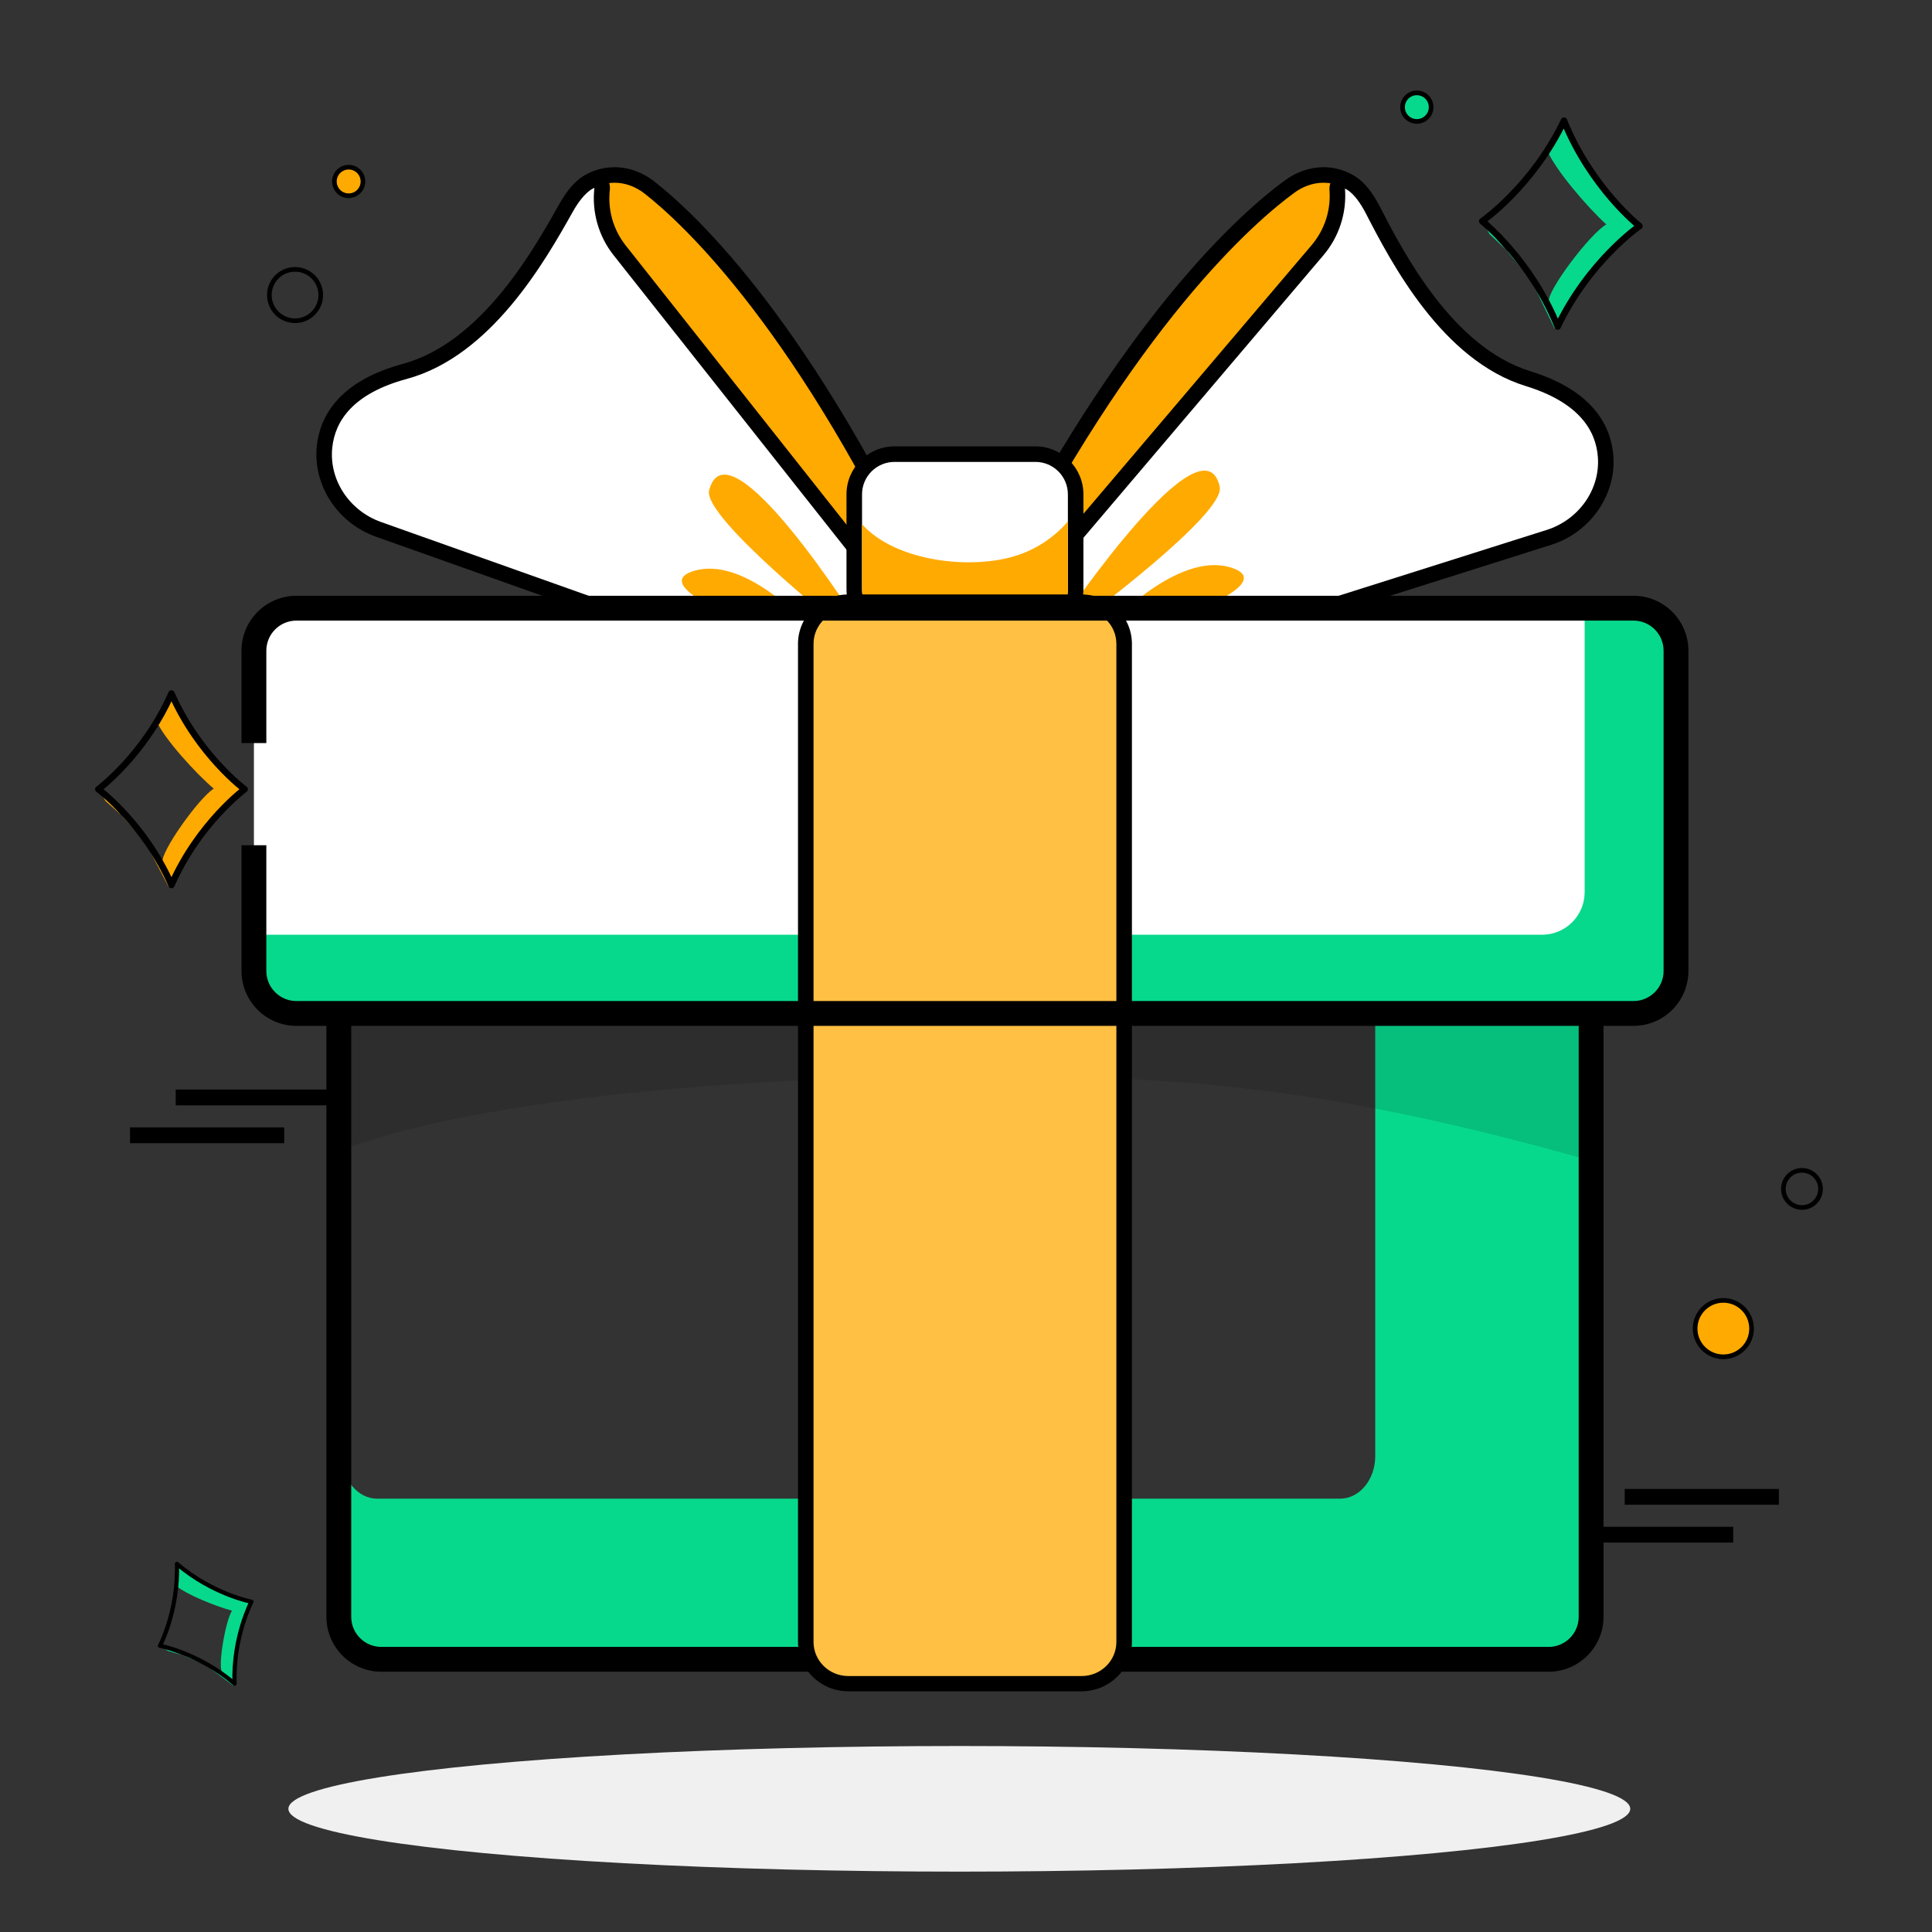 <?xml version="1.0" encoding="UTF-8"?> <svg xmlns="http://www.w3.org/2000/svg" width="208" height="208" viewBox="0 0 208 208" fill="none"><rect x="0" y="0" width="208" height="208" fill="#333333" stroke="none"/><ellipse cx="103.281" cy="194.738" rx="72.232" ry="6.762" fill="#F0F0F0"></ellipse><path fill-rule="evenodd" clip-rule="evenodd" d="M36.821 156.781C36.821 159.298 38.516 161.346 40.6 161.346H144.278C146.362 161.346 148.057 159.298 148.057 156.781V87.953H166.72C169.245 87.953 171.3 90.008 171.3 92.533V173.12C171.3 175.646 169.245 177.7 166.72 177.7H41.056C38.531 177.7 36.476 175.646 36.476 173.12V92.533C36.476 91.915 36.599 91.326 36.821 90.789V156.781Z" fill="#07D98C"></path><path d="M166.719 89.733C168.787 89.733 170.463 91.409 170.463 93.476V174.064C170.463 176.131 168.787 177.807 166.719 177.807H41.056C38.989 177.807 37.313 176.131 37.313 174.064V93.477C37.313 91.41 38.989 89.734 41.056 89.734L166.719 89.733ZM166.719 88.06H41.056C38.07 88.06 35.64 90.49 35.64 93.476V174.064C35.64 177.05 38.07 179.48 41.056 179.48H166.719C169.706 179.48 172.136 177.05 172.136 174.064V93.477C172.136 90.49 169.706 88.06 166.719 88.06Z" fill="black"></path><path fill-rule="evenodd" clip-rule="evenodd" d="M35.14 93.476C35.14 90.213 37.794 87.56 41.056 87.56H166.719C169.982 87.56 172.636 90.214 172.636 93.477V174.064C172.636 177.327 169.982 179.98 166.719 179.98H41.056C37.794 179.98 35.14 177.327 35.14 174.064V93.476ZM41.056 88.56C38.346 88.56 36.14 90.766 36.14 93.476V174.064C36.14 176.774 38.346 178.98 41.056 178.98H166.719C169.43 178.98 171.636 176.774 171.636 174.064V93.477C171.636 90.766 169.43 88.56 166.719 88.56H41.056ZM166.719 90.233L41.056 90.234C39.265 90.234 37.813 91.686 37.813 93.477V174.064C37.813 175.855 39.265 177.307 41.056 177.307H166.719C168.511 177.307 169.963 175.855 169.963 174.064V93.476C169.963 91.685 168.511 90.233 166.719 90.233ZM41.056 89.234L166.719 89.233C169.063 89.233 170.963 91.133 170.963 93.476V174.064C170.963 176.407 169.063 178.307 166.719 178.307H41.056C38.713 178.307 36.813 176.407 36.813 174.064V93.477C36.813 91.134 38.713 89.234 41.056 89.234Z" fill="black"></path><path d="M94.193 66.521C93.938 66.521 93.694 66.404 93.534 66.2L61.449 25.213C61.356 25.094 61.296 24.951 61.278 24.8C61.062 23.043 61.609 19.553 65.223 18.917C65.53 18.863 65.845 18.836 66.159 18.836C67.471 18.836 68.802 19.313 69.907 20.178C74.568 23.827 86.865 35.469 100.346 64.671C100.458 64.914 100.448 65.195 100.317 65.428C100.188 65.662 99.953 65.819 99.689 65.852L94.295 66.514C94.261 66.519 94.227 66.521 94.193 66.521Z" fill="#FFAA00"></path><path d="M66.159 19.673C67.322 19.673 68.461 20.109 69.391 20.837C73.526 24.074 85.989 35.568 99.587 65.023L94.193 65.685L62.109 24.699C62.109 24.699 61.581 20.408 65.369 19.742C65.632 19.695 65.897 19.673 66.159 19.673ZM66.159 18C65.796 18 65.433 18.032 65.079 18.094C60.845 18.837 60.198 22.873 60.447 24.903C60.484 25.205 60.603 25.491 60.79 25.73L92.875 66.717C93.194 67.125 93.681 67.359 94.192 67.359C94.26 67.359 94.328 67.354 94.397 67.346L99.79 66.683C100.321 66.618 100.788 66.303 101.049 65.837C101.309 65.37 101.33 64.807 101.105 64.322C87.549 34.953 75.132 23.207 70.423 19.519C69.171 18.54 67.657 18 66.159 18Z" fill="black"></path><path d="M82.155 71.649C82.06 71.649 81.965 71.633 81.875 71.601L40.729 56.984C36.958 55.644 34.523 51.891 34.943 48.061C35.239 45.363 36.977 41.773 43.577 39.988C52.405 37.6 58.158 27.343 60.923 22.413C62.317 19.928 63.542 19.486 63.773 19.423C63.846 19.403 63.921 19.393 63.994 19.393C64.192 19.393 64.385 19.462 64.539 19.594C64.75 19.775 64.857 20.048 64.826 20.324C64.554 22.716 65.227 25.073 66.72 26.961L96.753 64.931C96.918 65.14 96.974 65.415 96.904 65.672C96.834 65.928 96.645 66.136 96.398 66.231L82.456 71.593C82.359 71.63 82.257 71.649 82.155 71.649Z" fill="white"></path><path d="M63.993 20.23C63.699 22.826 64.443 25.433 66.063 27.481L96.097 65.451L82.155 70.813L41.011 56.196C37.651 55.002 35.387 51.696 35.776 48.151C36.084 45.338 37.978 42.368 43.796 40.795C52.89 38.336 58.71 28.069 61.653 22.822C62.945 20.517 63.993 20.23 63.993 20.23ZM63.993 18.557C63.846 18.557 63.698 18.576 63.553 18.616C63.034 18.758 61.669 19.372 60.193 22.004C57.484 26.834 51.848 36.885 43.359 39.18C36.303 41.087 34.436 45.013 34.112 47.97C33.65 52.181 36.315 56.305 40.45 57.773L81.594 72.39C81.776 72.454 81.965 72.486 82.154 72.486C82.358 72.486 82.562 72.449 82.755 72.375L96.696 67.013C97.193 66.822 97.569 66.406 97.71 65.893C97.85 65.38 97.738 64.83 97.408 64.413L67.375 26.442C66.02 24.729 65.409 22.59 65.656 20.419C65.719 19.867 65.504 19.32 65.082 18.959C64.776 18.697 64.388 18.557 63.993 18.557Z" fill="black"></path><path d="M87.071 67.445C87.071 67.445 80.114 59.605 74.519 61.526C68.925 63.447 86.266 69.385 86.266 69.385L87.071 67.445Z" fill="#FFAA00"></path><path d="M90.707 67.673C90.707 67.673 75.605 55.67 76.347 52.788C78.379 44.897 92.436 67.213 92.436 67.213L90.707 67.673Z" fill="#FFAA00"></path><path d="M113.033 65.518C112.99 65.518 112.946 65.515 112.903 65.508L107.535 64.658C107.271 64.616 107.043 64.45 106.922 64.213C106.799 63.975 106.799 63.693 106.919 63.455C121.409 34.744 134.106 23.537 138.892 20.051C139.968 19.267 141.245 18.837 142.492 18.837C142.871 18.837 143.25 18.876 143.617 18.955C147.207 19.715 147.633 23.223 147.356 24.972C147.332 25.122 147.269 25.263 147.17 25.379L113.675 65.221C113.513 65.411 113.278 65.518 113.033 65.518Z" fill="#FFAA00"></path><path d="M142.492 19.673C142.809 19.673 143.127 19.705 143.443 19.772C147.204 20.569 146.528 24.839 146.528 24.839L113.032 64.681L107.665 63.831C122.283 34.869 135.139 23.817 139.384 20.727C140.295 20.063 141.385 19.673 142.492 19.673ZM142.492 18C141.069 18 139.616 18.488 138.4 19.374C133.565 22.894 120.746 34.2 106.172 63.078C105.931 63.554 105.933 64.118 106.176 64.594C106.42 65.07 106.876 65.401 107.404 65.484L112.77 66.334C112.857 66.349 112.945 66.355 113.032 66.355C113.522 66.355 113.992 66.14 114.313 65.759L147.808 25.917C148.004 25.684 148.133 25.402 148.181 25.102C148.5 23.082 147.995 19.027 143.79 18.136C143.366 18.045 142.929 18 142.492 18Z" fill="black"></path><path d="M124.884 71.063C124.772 71.063 124.661 71.04 124.556 70.996L110.81 65.151C110.566 65.047 110.384 64.833 110.324 64.574C110.263 64.315 110.328 64.043 110.501 63.84L141.841 26.941C143.399 25.106 144.154 22.775 143.965 20.374C143.944 20.097 144.06 19.829 144.277 19.656C144.428 19.535 144.612 19.472 144.799 19.472C144.883 19.472 144.966 19.485 145.048 19.51C145.277 19.581 146.487 20.066 147.793 22.597C150.383 27.62 155.772 38.073 164.513 40.766C171.047 42.78 172.659 46.429 172.86 49.135C173.146 52.978 170.583 56.644 166.766 57.852L125.136 71.024C125.054 71.05 124.968 71.063 124.884 71.063Z" fill="white"></path><path d="M144.8 20.308C144.804 20.31 145.84 20.635 147.05 22.98C149.806 28.326 155.265 38.791 164.268 41.565C170.028 43.341 171.817 46.374 172.027 49.197C172.292 52.753 169.914 55.979 166.515 57.054L124.885 70.226L111.139 64.381L142.479 27.482C144.169 25.491 145.004 22.912 144.8 20.308ZM144.8 18.635C144.426 18.635 144.058 18.761 143.757 19C143.322 19.346 143.088 19.886 143.132 20.44C143.302 22.617 142.617 24.734 141.203 26.4L109.863 63.299C109.519 63.705 109.388 64.25 109.51 64.767C109.632 65.285 109.994 65.714 110.484 65.922L124.23 71.767C124.438 71.855 124.661 71.9 124.885 71.9C125.055 71.9 125.225 71.874 125.389 71.822L167.019 58.65C171.202 57.327 174.01 53.299 173.695 49.073C173.474 46.107 171.745 42.119 164.761 39.967C156.357 37.376 151.075 27.135 148.537 22.213C147.156 19.535 145.814 18.872 145.301 18.711C145.136 18.66 144.967 18.635 144.8 18.635Z" fill="black"></path><path d="M120.088 66.689C120.088 66.689 127.315 59.097 132.839 61.212C138.364 63.327 120.825 68.657 120.825 68.657L120.088 66.689Z" fill="#FFAA00"></path><path d="M116.447 66.79C116.447 66.79 131.959 55.32 131.318 52.414C129.562 44.457 114.736 66.268 114.736 66.268L116.447 66.79Z" fill="#FFAA00"></path><path d="M31.917 109.11C29.391 109.11 27.337 107.055 27.337 104.529V70.057C27.337 67.531 29.391 65.476 31.917 65.476H175.86C178.385 65.476 180.44 67.531 180.44 70.057V104.53C180.44 107.056 178.385 109.11 175.86 109.11L31.917 109.11Z" fill="white"></path><path fill-rule="evenodd" clip-rule="evenodd" d="M27.337 100.633V104.053C27.337 106.579 29.391 108.633 31.917 108.633L175.86 108.634C178.385 108.634 180.44 106.58 180.44 104.054V69.581C180.44 67.055 178.385 65 175.86 65H170.604V96.054C170.604 98.579 168.549 100.634 166.023 100.634L27.337 100.633Z" fill="#07D98C"></path><path d="M96.302 67.756C93.914 67.756 91.97 65.812 91.97 63.424V53.225C91.97 50.837 93.914 48.893 96.302 48.893H111.473C113.862 48.893 115.806 50.837 115.806 53.225V63.424C115.806 65.812 113.862 67.756 111.473 67.756H96.302Z" fill="white"></path><path d="M111.474 49.729C113.405 49.729 114.969 51.294 114.969 53.225V63.423C114.969 65.354 113.404 66.918 111.474 66.918H96.302C94.371 66.918 92.807 65.353 92.807 63.423V53.225C92.807 51.294 94.372 49.729 96.302 49.729H111.474ZM111.474 48.056H96.302C93.452 48.056 91.134 50.375 91.134 53.225V63.423C91.134 66.273 93.453 68.592 96.302 68.592H111.473C114.323 68.592 116.642 66.273 116.642 63.423V53.225C116.642 50.375 114.323 48.056 111.474 48.056Z" fill="black"></path><path d="M109.555 59.774C104.633 61.415 96.394 60.465 92.807 56.434V63.536C92.807 65.404 94.321 66.919 96.19 66.919H111.587C113.455 66.919 114.97 65.405 114.97 63.536V56.141C113.552 57.786 111.695 59.061 109.555 59.774Z" fill="#FFAA00"></path><g opacity="0.3"><path d="M170.463 108.594V124.738C139.796 116.118 123.919 115.894 103.888 115.894C80.549 115.894 52.378 118.151 37.313 123.619V108.594H170.463Z" fill="black" fill-opacity="0.4"></path></g><path d="M87.586 108.277V115.932C93.129 115.692 98.632 115.577 103.888 115.577C109.509 115.577 114.804 115.594 120.19 115.81V108.277H87.586Z" fill="#D68F00"></path><path d="M91.329 181.265C88.804 181.265 86.75 179.249 86.75 176.772V69.313C86.75 66.835 88.805 64.82 91.329 64.82H116.447C118.972 64.82 121.027 66.835 121.027 69.313V176.772C121.027 179.249 118.972 181.265 116.447 181.265H91.329Z" fill="#FFC043"></path><path d="M116.447 65.641C118.514 65.641 120.19 67.285 120.19 69.313V176.772C120.19 178.8 118.514 180.444 116.447 180.444H91.329C89.262 180.444 87.586 178.8 87.586 176.772V69.313C87.586 67.285 89.262 65.641 91.329 65.641H116.447ZM116.447 64H91.329C88.343 64 85.913 66.383 85.913 69.313V176.772C85.913 179.702 88.343 182.085 91.329 182.085H116.447C119.433 182.085 121.863 179.702 121.863 176.772V69.313C121.863 66.383 119.433 64 116.447 64Z" fill="black"></path><path fill-rule="evenodd" clip-rule="evenodd" d="M26 70.057C26 66.794 28.653 64.14 31.916 64.14H175.86C179.123 64.14 181.776 66.794 181.775 70.057V104.53C181.775 107.793 179.122 110.446 175.859 110.446H31.916C28.653 110.446 26 107.793 26 104.53V91H28.673V104.53C28.673 106.321 30.125 107.773 31.916 107.773H175.86C177.651 107.773 179.103 106.321 179.103 104.53V70.057C179.103 68.266 177.651 66.814 175.86 66.814H31.916C30.125 66.814 28.673 68.266 28.673 70.057V80H26V70.057Z" fill="black"></path><path d="M13.047 87.756C12.4 87.155 11.806 86.626 11.359 86.231L10.388 84.579L11.359 85.901L13.047 87.756C14.745 89.334 16.807 91.405 17.51 92.841C17.186 91.849 21.395 85.901 23.014 84.909C21.071 83.257 17.64 79.489 16.863 77.638L18.157 74.664L21.071 79.291L23.985 82.926L26.251 85.24L21.719 89.536L18.157 95.485L15.568 90.527L13.047 87.756Z" fill="#FFAA00"></path><path d="M18.461 74.669V74.664L18.46 74.666L18.459 74.664V74.669C15.545 81.294 10.588 84.97 10.588 84.97C10.588 84.97 15.545 88.645 18.459 95.27V95.276L18.46 95.273L18.461 95.276V95.27C21.376 88.645 26.333 84.97 26.333 84.97C26.333 84.97 21.376 81.294 18.461 74.669Z" stroke="black" stroke-width="0.7" stroke-linejoin="round"></path><path d="M162.127 26.894C161.451 26.227 160.829 25.639 160.362 25.199L159.373 23.391L160.373 24.844L162.127 26.894C163.901 28.646 166.049 30.941 166.758 32.508C166.442 31.431 171.163 25.174 172.936 24.161C170.902 22.321 167.336 18.158 166.562 16.143L168.052 12.988L171.032 18.058L174.045 22.062L176.405 24.623L171.391 29.093L167.367 35.371L164.746 29.956L162.127 26.894Z" fill="#07D98C"></path><path d="M168.379 13.002L168.379 12.997L168.378 12.999L168.377 12.996L168.376 13.002C165.026 20.029 159.575 23.817 159.575 23.817C159.575 23.817 164.784 27.931 167.699 35.15L167.698 35.156L167.7 35.153L167.701 35.156L167.701 35.15C171.052 28.123 176.502 24.335 176.502 24.335C176.502 24.335 171.294 20.221 168.379 13.002Z" stroke="black" stroke-width="0.7" stroke-linejoin="round"></path><path d="M19.602 178.185C19.017 178.004 18.486 177.851 18.088 177.739L16.983 176.998L17.988 177.532L19.602 178.185C21.139 178.66 23.051 179.335 23.923 180.022C23.422 179.499 24.264 174.513 24.978 173.406C23.266 172.957 19.987 171.633 18.944 170.71L18.859 168.46L22.073 170.477L24.989 171.874L27.102 172.638L25.56 176.689L25.123 181.48L22.012 179.159L19.602 178.185Z" fill="#07D98C"></path><path d="M19.051 168.371L19.049 168.368L19.049 168.37L19.048 168.369L19.049 168.372C19.22 173.392 17.226 177.182 17.226 177.182C17.226 177.182 21.432 177.988 25.247 181.255L25.249 181.258L25.249 181.256L25.25 181.258L25.249 181.254C25.078 176.234 27.072 172.445 27.072 172.445C27.072 172.445 22.866 171.638 19.051 168.371Z" stroke="black" stroke-width="0.452" stroke-linejoin="round"></path><line x1="14" y1="122.224" x2="30.598" y2="122.224" stroke="black" stroke-width="1.7"></line><line x1="170" y1="165.224" x2="186.598" y2="165.224" stroke="black" stroke-width="1.7"></line><line x1="174.918" y1="161.15" x2="191.516" y2="161.15" stroke="black" stroke-width="1.7"></line><line x1="18.918" y1="118.15" x2="35.516" y2="118.15" stroke="black" stroke-width="1.7"></line><circle cx="31.766" cy="31.766" r="2.766" stroke="black" stroke-width="0.5"></circle><circle cx="194" cy="128" r="2" stroke="black" stroke-width="0.5"></circle><circle cx="37.537" cy="19.537" r="1.537" fill="#FFAA00" stroke="black" stroke-width="0.5"></circle><circle cx="152.537" cy="11.537" r="1.537" fill="#07D98C" stroke="black" stroke-width="0.5"></circle><circle cx="185.537" cy="143.037" r="3.037" fill="#FFAA00" stroke="black" stroke-width="0.5"></circle></svg> 